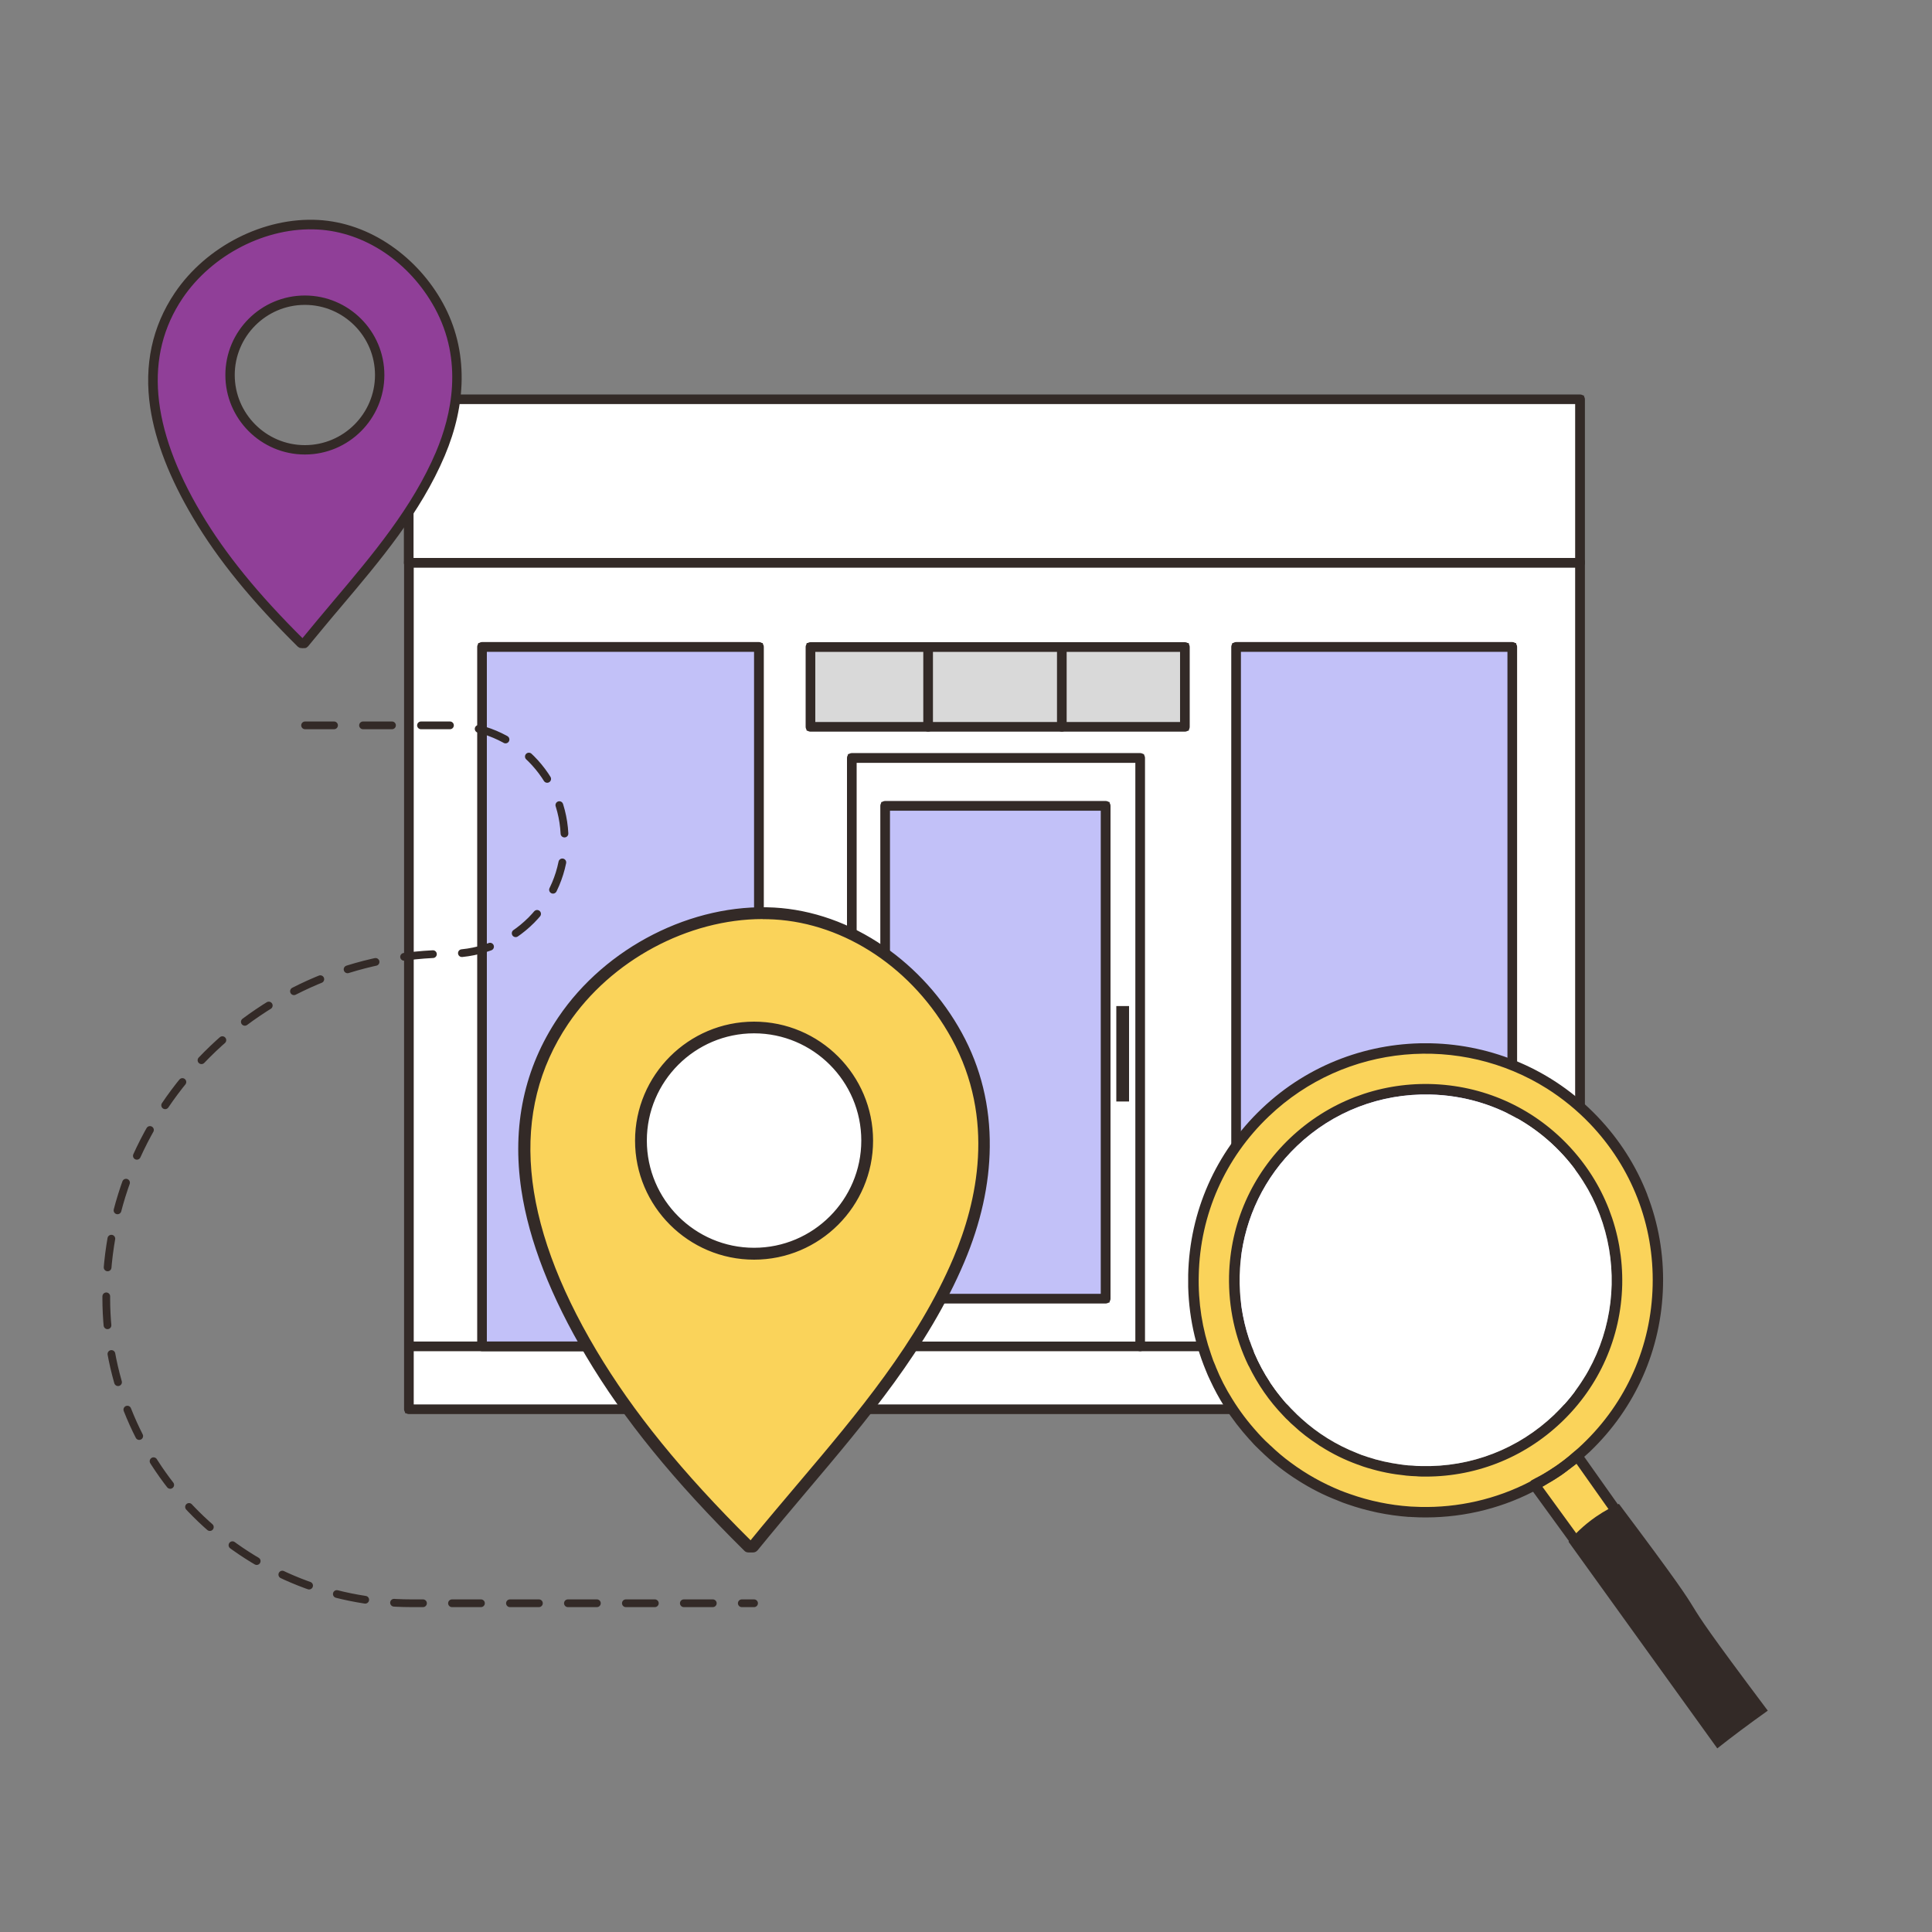<svg width="520" height="520" viewBox="0 0 520 520" fill="none" xmlns="http://www.w3.org/2000/svg">
<rect x="0" y="0" width="520" height="520" fill="#808080" stroke="none"/>
<g clip-path="url(#clip0_16198_413568)">
<path d="M425.279 151.23H110.055V379.302H425.279V151.23Z" fill="white"/>
<path d="M426.318 380.347H109.014V150.195H426.318V380.373V380.347ZM111.094 378.267H424.238V152.275H111.094V378.267Z" fill="#332A27"/>
<path d="M425.28 379.557H110.056C109.9 379.557 109.796 379.427 109.796 379.297V151.225C109.796 151.069 109.926 150.965 110.056 150.965H425.28C425.436 150.965 425.54 151.095 425.54 151.225V379.297C425.54 379.453 425.41 379.557 425.28 379.557ZM110.316 379.037H424.994V151.485H110.316V379.037Z" fill="#332A27"/>
<path d="M425.279 380.602H110.055C109.327 380.602 108.755 380.004 108.755 379.302V151.23C108.755 150.502 109.353 149.93 110.055 149.93H425.279C426.007 149.93 426.579 150.528 426.579 151.23V379.302C426.579 380.03 425.981 380.602 425.279 380.602ZM111.355 378.002H423.953V152.53H111.355V378.002Z" fill="#332A27"/>
<path d="M204.28 174.145H129.738V362.411H204.28V174.145Z" fill="#C2C1F8"/>
<path d="M205.319 363.424H128.697V173.078H205.319V363.424ZM130.777 361.344H203.239V175.184H130.777V361.344Z" fill="#332A27"/>
<path d="M204.281 362.634H129.739C129.583 362.634 129.479 362.504 129.479 362.374V174.108C129.479 173.952 129.609 173.848 129.739 173.848H204.281C204.437 173.848 204.542 173.978 204.542 174.108V362.374C204.542 362.53 204.411 362.634 204.281 362.634ZM129.999 362.114H204.021V174.394H129.999V362.114Z" fill="#332A27"/>
<path d="M204.28 363.679H129.738C129.01 363.679 128.438 363.081 128.438 362.379V174.113C128.438 173.385 129.036 172.812 129.738 172.812H204.28C205.008 172.812 205.58 173.411 205.58 174.113V362.379C205.58 363.107 204.982 363.679 204.28 363.679ZM131.038 361.079H202.954V175.439H131.038V361.079Z" fill="#332A27"/>
<path d="M407.029 174.145H332.695V362.411H407.029V174.145Z" fill="#C2C1F8"/>
<path d="M408.068 363.424H331.654V173.078H408.068V363.424ZM333.734 361.344H405.988V175.184H333.734V361.344Z" fill="#332A27"/>
<path d="M407.032 362.634H332.697C332.541 362.634 332.438 362.504 332.438 362.374V174.108C332.438 173.952 332.567 173.848 332.697 173.848H407.032C407.188 173.848 407.292 173.978 407.292 174.108V362.374C407.292 362.53 407.162 362.634 407.032 362.634ZM332.958 362.114H406.771V174.394H332.958V362.114Z" fill="#332A27"/>
<path d="M407.03 363.679H332.696C331.968 363.679 331.396 363.081 331.396 362.379V174.113C331.396 173.385 331.994 172.812 332.696 172.812H407.03C407.758 172.812 408.33 173.411 408.33 174.113V362.379C408.33 363.107 407.732 363.679 407.03 363.679ZM333.996 361.079H405.73V175.439H333.996V361.079Z" fill="#332A27"/>
<path d="M425.281 107.477H110.005V151.495H425.281V107.477Z" fill="white"/>
<path d="M426.32 152.539H108.964V106.441H426.32V152.539ZM111.044 150.459H424.24V108.521H111.044V150.459Z" fill="#332A27"/>
<path d="M425.282 151.753H110.006C109.85 151.753 109.746 151.623 109.746 151.493V107.475C109.746 107.319 109.876 107.215 110.006 107.215H425.282C425.438 107.215 425.542 107.345 425.542 107.475V151.493C425.542 151.649 425.412 151.753 425.282 151.753ZM110.266 151.233H424.996V107.735H110.266V151.233Z" fill="#332A27"/>
<path d="M425.281 152.798H110.005C109.277 152.798 108.705 152.2 108.705 151.498V107.48C108.705 106.752 109.303 106.18 110.005 106.18H425.281C426.009 106.18 426.581 106.778 426.581 107.48V151.498C426.581 152.226 425.983 152.798 425.281 152.798ZM111.305 150.172H423.955V108.754H111.305V150.172Z" fill="#332A27"/>
<path d="M318.914 174.148H218.138V195.624H318.914V174.148Z" fill="#D9D9D9"/>
<path d="M319.979 196.664H217.097V173.082H319.979V196.664ZM219.177 194.584H317.873V175.188H219.177V194.584Z" fill="#332A27"/>
<path d="M318.94 195.879H218.164C218.008 195.879 217.904 195.749 217.904 195.619V174.143C217.904 173.987 218.034 173.883 218.164 173.883H318.94C319.096 173.883 319.2 174.013 319.2 174.143V195.619C319.2 195.775 319.07 195.879 318.94 195.879ZM218.398 195.359H318.654V174.403H218.398V195.359Z" fill="#332A27"/>
<path d="M318.914 196.924H218.138C217.41 196.924 216.838 196.326 216.838 195.624V174.148C216.838 173.42 217.436 172.848 218.138 172.848H318.914C319.642 172.848 320.214 173.446 320.214 174.148V195.624C320.214 196.352 319.616 196.924 318.914 196.924ZM219.438 194.324H317.614V175.448H219.438V194.324Z" fill="#332A27"/>
<path d="M306.877 204.023H229.267V362.415H306.877V204.023Z" fill="white"/>
<path d="M307.916 363.429H228.226V202.957H307.916V363.429ZM230.306 361.349H305.836V205.037H230.306V361.349Z" fill="#332A27"/>
<path d="M306.879 362.639H229.269C229.113 362.639 229.009 362.509 229.009 362.379V203.987C229.009 203.831 229.139 203.727 229.269 203.727H306.879C307.035 203.727 307.139 203.857 307.139 203.987V362.379C307.139 362.535 307.009 362.639 306.879 362.639ZM229.529 362.119H306.619V204.273H229.529V362.119Z" fill="#332A27"/>
<path d="M306.878 363.683H229.268C228.54 363.683 227.968 363.085 227.968 362.383V203.991C227.968 203.263 228.566 202.691 229.268 202.691H306.878C307.606 202.691 308.178 203.289 308.178 203.991V362.383C308.178 363.111 307.58 363.683 306.878 363.683ZM230.568 361.083H305.578V205.317H230.568V361.083Z" fill="#332A27"/>
<path d="M297.596 216.883H238.238V349.535H297.596V216.883Z" fill="#C2C1F8"/>
<path d="M298.635 350.58H237.197V215.848H298.635V350.58ZM239.277 348.5H296.555V217.928H239.277V348.5Z" fill="#332A27"/>
<path d="M297.597 349.793H238.24C238.084 349.793 237.979 349.663 237.979 349.533V216.881C237.979 216.725 238.11 216.621 238.24 216.621H297.597C297.753 216.621 297.858 216.751 297.858 216.881V349.533C297.858 349.689 297.727 349.793 297.597 349.793ZM238.5 349.273H297.312V217.167H238.5V349.273Z" fill="#332A27"/>
<path d="M297.596 350.838H238.238C237.51 350.838 236.938 350.24 236.938 349.538V216.886C236.938 216.158 237.536 215.586 238.238 215.586H297.596C298.324 215.586 298.896 216.184 298.896 216.886V349.538C298.896 350.266 298.298 350.838 297.596 350.838ZM239.538 348.238H296.27V218.212H239.538V348.238Z" fill="#332A27"/>
<path d="M302.848 271.816H301.496V295.424H302.848V271.816Z" fill="#332A27"/>
<path d="M303.887 270.781H300.455V296.469H303.887V270.781Z" fill="#332A27"/>
<path d="M229.243 361.344H110.059V363.424H229.243V361.344Z" fill="#332A27"/>
<path d="M229.269 362.633H110.085C109.929 362.633 109.825 362.503 109.825 362.373C109.825 362.243 109.955 362.113 110.085 362.113H229.269C229.425 362.113 229.529 362.243 229.529 362.373C229.529 362.503 229.399 362.633 229.269 362.633Z" fill="#332A27"/>
<path d="M229.268 363.678H110.084C109.356 363.678 108.784 363.08 108.784 362.378C108.784 361.676 109.382 361.078 110.084 361.078H229.268C229.996 361.078 230.568 361.676 230.568 362.378C230.568 363.08 229.97 363.678 229.268 363.678Z" fill="#332A27"/>
<path d="M340.676 361.344H306.876V363.424H340.676V361.344Z" fill="#332A27"/>
<path d="M340.652 362.633H306.852C306.696 362.633 306.592 362.503 306.592 362.373C306.592 362.243 306.722 362.113 306.852 362.113H340.652C340.808 362.113 340.912 362.243 340.912 362.373C340.912 362.503 340.782 362.633 340.652 362.633Z" fill="#332A27"/>
<path d="M340.651 363.678H306.851C306.123 363.678 305.551 363.08 305.551 362.378C305.551 361.676 306.149 361.078 306.851 361.078H340.651C341.379 361.078 341.951 361.676 341.951 362.378C341.951 363.08 341.353 363.678 340.651 363.678Z" fill="#332A27"/>
<path d="M250.844 174.145H248.764V195.621H250.844V174.145Z" fill="#332A27"/>
<path d="M249.806 195.879C249.65 195.879 249.546 195.749 249.546 195.619V174.143C249.546 173.987 249.676 173.883 249.806 173.883C249.936 173.883 250.066 174.013 250.066 174.143V195.619C250.066 195.775 249.936 195.879 249.806 195.879Z" fill="#332A27"/>
<path d="M249.805 196.924C249.077 196.924 248.505 196.326 248.505 195.624V174.148C248.505 173.42 249.103 172.848 249.805 172.848C250.507 172.848 251.105 173.446 251.105 174.148V195.624C251.105 196.352 250.507 196.924 249.805 196.924Z" fill="#332A27"/>
<path d="M286.831 174.145H284.751V195.621H286.831V174.145Z" fill="#332A27"/>
<path d="M285.792 195.879C285.636 195.879 285.532 195.749 285.532 195.619V174.143C285.532 173.987 285.662 173.883 285.792 173.883C285.922 173.883 286.052 174.013 286.052 174.143V195.619C286.052 195.775 285.922 195.879 285.792 195.879Z" fill="#332A27"/>
<path d="M285.791 196.924C285.063 196.924 284.491 196.326 284.491 195.624V174.148C284.491 173.42 285.089 172.848 285.791 172.848C286.493 172.848 287.091 173.446 287.091 174.148V195.624C287.091 196.352 286.493 196.924 285.791 196.924Z" fill="#332A27"/>
<path d="M118.117 82.244C111.617 70.388 99.371 61.262 85.617 60.482C71.056 59.676 56.184 67.554 48.099 79.566C35.203 98.728 42.275 120.594 53.117 138.794C60.709 151.534 70.588 162.766 81.093 173.166H81.924C83.406 171.346 84.915 169.526 86.422 167.732C98.305 153.536 111.253 139.418 118.559 122.154C124.045 109.18 125.085 94.906 118.169 82.244H118.117ZM82.055 121.062C70.927 121.062 61.904 112.04 61.904 100.912C61.904 89.784 70.927 80.762 82.055 80.762C93.183 80.762 102.205 89.784 102.205 100.912C102.205 112.04 93.183 121.062 82.055 121.062Z" fill="#903F98"/>
<path d="M81.9 173.786H81.068C80.912 173.786 80.756 173.734 80.626 173.604C68.12 161.228 59.202 150.282 52.572 139.102C46.28 128.546 42.432 118.614 41.08 109.618C39.39 98.334 41.574 88.116 47.58 79.198C55.926 66.822 71.214 59.048 85.644 59.854C92.326 60.218 99.008 62.584 104.936 66.692C110.578 70.592 115.336 75.87 118.664 81.954C122.018 88.09 123.682 94.85 123.604 102.104C123.526 108.708 122.018 115.52 119.106 122.41C112.658 137.646 101.764 150.516 91.26 162.944C89.83 164.634 88.322 166.402 86.892 168.144C85.072 170.328 83.694 171.992 82.394 173.578C82.264 173.734 82.108 173.812 81.9 173.812V173.786ZM81.328 172.564H81.588C82.836 171.03 84.162 169.418 85.904 167.338C87.36 165.596 88.842 163.854 90.272 162.138C100.724 149.762 111.54 136.97 117.936 121.916C122.148 111.958 125.502 97.034 117.572 82.552C110.708 70.046 98.462 61.83 85.566 61.128C71.552 60.348 56.706 67.914 48.594 79.926C38.09 95.526 39.78 115.234 53.612 138.504C60.164 149.528 68.978 160.344 81.302 172.564H81.328ZM82.056 121.682C70.616 121.682 61.308 112.374 61.308 100.934C61.308 89.494 70.616 80.186 82.056 80.186C93.496 80.186 102.804 89.494 102.804 100.934C102.804 112.374 93.496 121.682 82.056 121.682ZM82.056 81.408C71.292 81.408 62.53 90.17 62.53 100.934C62.53 111.698 71.292 120.46 82.056 120.46C92.82 120.46 101.582 111.698 101.582 100.934C101.582 90.17 92.82 81.408 82.056 81.408Z" fill="#332A27" stroke="#332A27" stroke-width="1.3" stroke-miterlimit="10"/>
<path d="M82.109 195.23H121.239C138.217 195.23 151.971 208.984 151.971 225.962C151.971 242.94 138.217 256.694 121.239 256.694C70.071 256.694 28.601 298.164 28.601 349.332C28.601 394.728 65.391 431.518 110.787 431.518H202.957" stroke="#332A27" stroke-width="2.08" stroke-miterlimit="10" stroke-linecap="round" stroke-dasharray="7.8 7.8"/>
<path d="M204.542 345.714C225.937 345.714 243.282 328.37 243.282 306.974C243.282 285.579 225.937 268.234 204.542 268.234C183.146 268.234 165.802 285.579 165.802 306.974C165.802 328.37 183.146 345.714 204.542 345.714Z" fill="white"/>
<path d="M257.481 278.746C247.653 260.806 229.115 247 208.341 245.856C186.345 244.634 163.829 256.542 151.609 274.716C132.083 303.68 142.795 336.752 159.175 364.286C170.641 383.552 185.591 400.53 201.451 416.26H202.699C204.935 413.504 207.223 410.748 209.485 408.018C227.425 386.542 247.029 365.196 258.079 339.092C266.399 319.462 267.959 297.882 257.481 278.746ZM202.959 337.454C186.137 337.454 172.513 323.83 172.513 307.008C172.513 290.186 186.137 276.562 202.959 276.562C219.781 276.562 233.405 290.186 233.405 307.008C233.405 323.83 219.781 337.454 202.959 337.454Z" fill="#FAD35A"/>
<path d="M202.698 417.192H201.45C201.216 417.192 200.956 417.088 200.8 416.932C181.898 398.238 168.404 381.65 158.368 364.776C148.878 348.812 143.028 333.809 141 320.185C138.452 303.129 141.754 287.659 150.828 274.191C163.438 255.471 186.578 243.719 208.392 244.915C218.506 245.487 228.594 249.049 237.564 255.237C246.092 261.139 253.268 269.095 258.312 278.299C263.382 287.581 265.904 297.825 265.774 308.745C265.644 318.729 263.356 329.051 258.962 339.451C249.212 362.487 232.754 381.935 216.842 400.759C214.658 403.333 212.422 405.986 210.238 408.612C207.482 411.914 205.402 414.436 203.452 416.828C203.27 417.036 203.01 417.165 202.724 417.165L202.698 417.192ZM201.84 415.32H202.256C204.128 413.032 206.156 410.561 208.782 407.415C210.966 404.789 213.228 402.137 215.412 399.563C231.22 380.869 247.6 361.525 257.246 338.749C263.616 323.695 268.712 301.127 256.674 279.209C246.3 260.307 227.762 247.879 208.288 246.787C187.098 245.617 164.634 257.031 152.388 275.231C136.502 298.839 139.05 328.635 159.98 363.813C169.886 380.479 183.198 396.834 201.84 415.32ZM202.958 338.385C185.642 338.385 171.576 324.294 171.576 307.003C171.576 289.713 185.668 275.622 202.958 275.622C220.248 275.622 234.34 289.713 234.34 307.003C234.34 324.294 220.248 338.385 202.958 338.385ZM202.958 277.467C186.682 277.467 173.448 290.701 173.448 306.977C173.448 323.253 186.682 336.487 202.958 336.487C219.234 336.487 232.468 323.253 232.468 306.977C232.468 290.701 219.234 277.467 202.958 277.467Z" fill="#332A27"/>
<path d="M202.698 417.846H201.45C201.034 417.846 200.618 417.69 200.332 417.378C181.378 398.632 167.858 382.018 157.796 365.092C148.254 349.05 142.378 333.97 140.324 320.268C137.75 303.056 141.104 287.43 150.256 273.832C162.996 254.93 186.344 243.048 208.392 244.27C218.61 244.842 228.828 248.456 237.902 254.696C246.534 260.65 253.762 268.684 258.858 277.966C264.006 287.352 266.528 297.7 266.398 308.75C266.294 318.812 263.98 329.212 259.534 339.716C249.732 362.856 233.248 382.33 217.31 401.18C215.126 403.754 212.89 406.406 210.706 409.032C207.95 412.334 205.87 414.856 203.92 417.248C203.608 417.612 203.166 417.846 202.698 417.846ZM205.272 245.492C184.602 245.492 163.256 256.906 151.348 274.56C142.378 287.872 139.102 303.186 141.624 320.086C143.652 333.632 149.45 348.556 158.914 364.442C168.924 381.264 182.392 397.8 201.242 416.468C201.294 416.52 201.372 416.546 201.45 416.546H202.698C202.698 416.546 202.854 416.52 202.906 416.442C204.856 414.05 206.936 411.502 209.692 408.2C211.876 405.574 214.138 402.922 216.296 400.348C232.182 381.576 248.588 362.154 258.312 339.222C262.68 328.9 264.968 318.63 265.072 308.75C265.202 297.934 262.706 287.794 257.688 278.616C252.696 269.516 245.598 261.612 237.122 255.788C228.256 249.652 218.272 246.142 208.288 245.57C207.274 245.518 206.234 245.492 205.22 245.492H205.272ZM202.568 415.974H201.58L201.398 415.792C182.704 397.28 169.366 380.874 159.434 364.156C138.348 328.744 135.8 298.714 151.842 274.898C164.218 256.516 186.942 244.998 208.314 246.168C228.022 247.26 246.768 259.818 257.22 278.902C269.362 301.054 264.24 323.804 257.818 339.014C248.146 361.868 231.74 381.264 215.906 399.984L215.75 400.192C213.618 402.714 211.434 405.314 209.276 407.862C206.65 411.008 204.622 413.452 202.75 415.74L202.542 415.974H202.568ZM205.272 247.364C185.2 247.364 164.478 258.44 152.908 275.6C137.178 298.974 139.726 328.536 160.526 363.48C170.38 380.016 183.562 396.266 202.022 414.57C203.816 412.36 205.766 409.994 208.288 407.004C210.42 404.456 212.63 401.856 214.762 399.334L214.918 399.152C230.726 380.484 247.028 361.192 256.648 338.494C262.966 323.57 268.01 301.21 256.128 279.526C245.858 260.806 227.528 248.534 208.288 247.468C207.3 247.416 206.312 247.39 205.298 247.39L205.272 247.364ZM202.958 339.04C185.304 339.04 170.926 324.662 170.926 307.008C170.926 289.354 185.304 274.976 202.958 274.976C220.612 274.976 234.99 289.354 234.99 307.008C234.99 324.662 220.612 339.04 202.958 339.04ZM202.958 276.25C186.006 276.25 172.226 290.03 172.226 306.982C172.226 323.934 186.006 337.714 202.958 337.714C219.91 337.714 233.69 323.934 233.69 306.982C233.69 290.03 219.91 276.25 202.958 276.25ZM202.958 337.142C186.318 337.142 172.798 323.622 172.798 306.982C172.798 290.342 186.318 276.822 202.958 276.822C219.598 276.822 233.118 290.342 233.118 306.982C233.118 323.622 219.598 337.142 202.958 337.142ZM202.958 278.122C187.046 278.122 174.098 291.07 174.098 306.982C174.098 322.894 187.046 335.842 202.958 335.842C218.87 335.842 231.818 322.894 231.818 306.982C231.818 291.07 218.87 278.122 202.958 278.122Z" fill="#332A27"/>
<g clip-path="url(#clip1_16198_413568)">
<path d="M438.72 412.375L423.187 390.305L412.641 398.366L433.16 427.708C435.91 425.712 439.749 419.211 438.74 412.375H438.72Z" fill="#FAD35A"/>
<path d="M428.391 301.135C404.547 276.2 364.993 275.291 340.003 299.119C320.69 317.534 315.783 345.335 325.598 368.491C325.598 368.491 325.558 368.551 325.598 368.571C325.697 368.808 325.796 369.064 325.914 369.321C326.646 371.001 327.477 372.641 328.348 374.261C328.368 374.3 328.388 374.281 328.388 374.281C330.94 378.963 334.126 383.33 337.984 387.381C340.774 390.305 343.782 392.893 346.968 395.126H347.007C351.202 398.149 355.713 400.56 360.383 402.377C361.214 402.713 362.085 403.049 362.975 403.306C368.278 405.163 373.818 406.21 379.418 406.566C379.557 406.586 379.695 406.586 379.834 406.586C380.625 406.625 381.397 406.685 382.168 406.665C392.26 406.843 402.391 404.59 411.592 399.868C412.106 399.611 412.64 399.354 413.135 399.058C416.954 396.983 420.634 394.474 424.038 391.51C424.374 391.214 424.71 390.917 425.047 390.621C425.482 390.226 425.898 389.831 426.353 389.416C451.324 365.587 452.254 326.09 428.391 301.135ZM377.459 395.363C374.333 395.047 371.246 394.395 368.199 393.466C367.21 393.17 366.26 392.854 365.27 392.498C361.214 390.996 357.296 388.961 353.675 386.432C350.984 384.555 348.412 382.382 346.057 379.912C346.018 379.872 345.958 379.853 345.919 379.793C345.741 379.596 345.543 379.398 345.385 379.181C326.33 358.612 327.22 326.505 347.64 307.062C368.179 287.462 400.768 288.213 420.436 308.742C440.025 329.251 439.313 361.734 418.853 381.335C418.814 381.394 418.774 381.394 418.735 381.453C408.109 391.609 394.199 396.311 380.585 395.62C379.794 395.6 379.003 395.541 378.231 395.442C377.974 395.422 377.716 395.422 377.459 395.363Z" fill="#FAD35A"/>
<path d="M440.639 412.506C440.6 412.269 440.52 412.072 440.402 411.894L435.455 404.899L426.393 392.096L425.7 391.108C425.561 390.871 425.304 390.713 425.027 390.614C424.928 390.594 424.829 390.574 424.75 390.535C424.335 390.495 423.939 390.614 423.642 390.851C422.099 392.234 420.417 393.479 418.715 394.664C418.517 394.803 418.28 394.941 418.062 395.06C416.519 396.107 414.896 397.055 413.214 397.885C412.957 398.063 412.66 398.181 412.383 398.339C412.186 398.438 412.027 398.557 411.908 398.735C411.79 398.873 411.671 399.051 411.612 399.248C411.552 399.446 411.572 399.663 411.612 399.861C411.651 400.078 411.73 400.256 411.869 400.434L412.641 401.521L422.297 414.798L429.934 425.27L432.526 428.847C432.526 428.847 432.705 429.024 432.784 429.084C432.823 429.143 432.863 429.182 432.922 429.202C433.397 429.499 434.01 429.499 434.505 429.143C437.79 426.792 441.727 419.698 440.639 412.487V412.506ZM415.094 400.118C416.677 399.288 418.24 398.379 419.744 397.352C419.922 397.253 420.12 397.114 420.298 396.996C420.872 396.62 421.406 396.166 421.96 395.751C422.237 395.553 422.494 395.356 422.772 395.139C423.286 394.743 423.82 394.388 424.315 393.973L432.922 406.164L437.928 413.218C438.601 418.691 435.989 423.611 433.912 425.922L424.236 412.664L415.154 400.177L415.094 400.098V400.118Z" fill="#332A27"/>
<path d="M421.959 308.105C412.224 297.91 399.066 292.101 384.938 291.765C370.81 291.449 357.395 296.645 347.184 306.366C336.955 316.127 331.137 329.266 330.801 343.374C330.623 351.87 332.423 360.129 336.025 367.558C336.044 367.598 336.064 367.618 336.084 367.618C338.458 372.518 341.585 377.082 345.463 381.093C345.839 381.528 346.274 381.943 346.69 382.318C347.145 382.812 347.64 383.266 348.134 383.681C350.192 385.618 352.448 387.337 354.783 388.838C354.783 388.858 354.802 388.858 354.802 388.858C355.02 389.036 355.297 389.194 355.535 389.332C358.661 391.328 361.985 392.948 365.428 394.193H365.448H365.468C366.378 394.548 367.308 394.884 368.238 395.141H368.277C371.503 396.129 374.787 396.781 378.171 397.117C378.309 397.137 378.487 397.176 378.665 397.176C379.477 397.255 380.328 397.315 381.178 397.334C381.614 397.394 382.069 397.394 382.504 397.413C396.632 397.73 410.028 392.553 420.258 382.792C430.468 373.071 436.285 359.932 436.621 345.824C436.918 331.716 431.734 318.32 421.959 308.105ZM382.563 394.588C381.732 394.588 380.901 394.548 380.13 394.45C379.358 394.45 378.606 394.371 377.874 394.272C377.518 394.232 377.181 394.193 376.845 394.134C373.818 393.719 370.869 393.067 368.04 392.118C367.031 391.802 366.061 391.466 365.131 391.051C359.69 388.898 354.664 385.795 350.271 381.804C349.302 380.955 348.411 380.066 347.501 379.137C346.512 378.109 345.542 377.023 344.672 375.916C344.652 375.916 344.652 375.877 344.632 375.857C343.643 374.652 342.732 373.387 341.862 372.103C341.862 372.103 341.855 372.076 341.842 372.024C328.802 352.265 331.355 325.315 349.124 308.401C358.78 299.194 371.503 294.294 384.879 294.59C394.079 294.788 402.825 297.455 410.404 302.237C413.847 304.41 417.052 307.018 419.941 310.041C439.016 329.997 438.303 361.73 418.318 380.777C408.643 390.004 395.92 394.924 382.563 394.588ZM421.959 308.105C412.224 297.91 399.066 292.101 384.938 291.765C370.81 291.449 357.395 296.645 347.184 306.366C336.955 316.127 331.137 329.266 330.801 343.374C330.623 351.87 332.423 360.129 336.025 367.558C336.044 367.598 336.064 367.618 336.084 367.618C338.458 372.518 341.585 377.082 345.463 381.093C345.839 381.528 346.274 381.943 346.69 382.318C347.145 382.812 347.64 383.266 348.134 383.681C350.192 385.618 352.448 387.337 354.783 388.838C354.783 388.858 354.802 388.858 354.802 388.858C355.02 389.036 355.297 389.194 355.535 389.332C358.661 391.328 361.985 392.948 365.428 394.193H365.448H365.468C366.378 394.548 367.308 394.884 368.238 395.141H368.277C371.503 396.129 374.787 396.781 378.171 397.117C378.309 397.137 378.487 397.176 378.665 397.176C379.477 397.255 380.328 397.315 381.178 397.334C381.614 397.394 382.069 397.394 382.504 397.413C396.632 397.73 410.028 392.553 420.258 382.792C430.468 373.071 436.285 359.932 436.621 345.824C436.918 331.716 431.734 318.32 421.959 308.105ZM382.563 394.588C381.732 394.588 380.901 394.548 380.13 394.45C379.358 394.45 378.606 394.371 377.874 394.272C377.518 394.232 377.181 394.193 376.845 394.134C373.818 393.719 370.869 393.067 368.04 392.118C367.031 391.802 366.061 391.466 365.131 391.051C359.69 388.898 354.664 385.795 350.271 381.804C349.302 380.955 348.411 380.066 347.501 379.137C346.512 378.109 345.542 377.023 344.672 375.916C344.652 375.916 344.652 375.877 344.632 375.857C343.643 374.652 342.732 373.387 341.862 372.103C341.862 372.103 341.855 372.076 341.842 372.024C328.802 352.265 331.355 325.315 349.124 308.401C358.78 299.194 371.503 294.294 384.879 294.59C394.079 294.788 402.825 297.455 410.404 302.237C413.847 304.41 417.052 307.018 419.941 310.041C439.016 329.997 438.303 361.73 418.318 380.777C408.643 390.004 395.92 394.924 382.563 394.588ZM443.369 321.521C440.381 313.796 435.85 306.682 429.953 300.518C405.615 275.049 365.052 274.12 339.567 298.423C327.2 310.199 320.195 326.085 319.799 343.117C319.582 352.068 321.224 360.821 324.548 368.862C324.924 369.811 325.32 370.739 325.775 371.648C326.844 373.96 328.07 376.232 329.436 378.406C329.515 378.505 329.594 378.623 329.653 378.761C331.592 381.824 333.848 384.729 336.321 387.475C336.361 387.534 336.401 387.554 336.46 387.593C336.777 387.969 337.093 388.325 337.449 388.7C337.806 389.056 338.122 389.411 338.498 389.747C338.735 389.964 338.933 390.162 339.151 390.379C342.376 393.561 345.859 396.267 349.559 398.579C352.863 400.674 356.366 402.452 359.967 403.835C360.818 404.23 361.728 404.546 362.598 404.843C367.961 406.72 373.521 407.866 379.16 408.281C379.378 408.261 379.576 408.281 379.793 408.3C380.506 408.32 381.238 408.379 381.97 408.399C392.477 408.676 403.043 406.404 412.62 401.503C413.174 401.247 413.728 400.97 414.242 400.674C414.539 400.535 414.836 400.357 415.133 400.18C415.627 399.903 416.083 399.587 416.557 399.291C416.637 399.231 416.735 399.192 416.815 399.132C417.309 398.856 417.804 398.559 418.279 398.263C418.774 397.967 419.248 397.651 419.723 397.334C419.802 397.275 419.901 397.216 419.981 397.157C420.277 396.959 420.574 396.761 420.851 396.544C421.484 396.09 422.118 395.635 422.731 395.141C423.562 394.509 424.373 393.837 425.185 393.146C425.6 392.829 426.016 392.474 426.392 392.098C426.886 391.664 427.361 391.249 427.856 390.775C440.203 378.999 447.207 363.113 447.603 346.061C447.821 337.525 446.337 329.227 443.349 321.521H443.369ZM425.897 388.739C425.145 389.471 424.393 390.142 423.562 390.814C421.821 392.375 419.961 393.798 418.061 395.062C417.685 395.319 417.29 395.596 416.894 395.833C415.509 396.742 414.104 397.572 412.659 398.342C412.402 398.48 412.185 398.619 411.907 398.737C402.647 403.558 392.398 405.831 382.247 405.593C381.455 405.574 380.624 405.534 379.813 405.495C379.714 405.475 379.615 405.475 379.497 405.475C374.035 405.099 368.594 403.973 363.39 402.136C362.519 401.839 361.669 401.523 360.818 401.187C356.108 399.271 351.597 396.781 347.402 393.659C345.503 392.276 343.662 390.715 341.921 389.036C341.802 388.996 341.723 388.917 341.684 388.819C340.932 388.166 340.239 387.475 339.527 386.724C339.21 386.388 338.874 386.033 338.577 385.697C338.538 385.657 338.498 385.637 338.498 385.598C335.926 382.772 333.65 379.769 331.691 376.588C329.93 373.802 328.446 370.898 327.22 367.855H327.239C326.745 366.768 326.309 365.642 325.953 364.496C323.598 357.758 322.451 350.546 322.649 343.176C323.005 326.895 329.713 311.701 341.525 300.459C362.183 280.74 393.209 278.408 416.36 292.99C420.475 295.598 424.373 298.74 427.935 302.454C439.194 314.23 445.209 329.701 444.813 346.002C444.437 362.303 437.749 377.477 425.897 388.739ZM384.938 291.765C370.81 291.449 357.395 296.645 347.184 306.366C336.955 316.127 331.137 329.266 330.801 343.374C330.623 351.87 332.423 360.129 336.025 367.558C336.044 367.598 336.064 367.618 336.084 367.618C338.458 372.518 341.585 377.082 345.463 381.093C345.839 381.528 346.274 381.943 346.69 382.318C347.145 382.812 347.64 383.266 348.134 383.681C350.192 385.618 352.448 387.337 354.783 388.838C354.783 388.858 354.802 388.858 354.802 388.858C355.02 389.036 355.297 389.194 355.535 389.332C358.661 391.328 361.985 392.948 365.428 394.193H365.448H365.468C366.378 394.548 367.308 394.884 368.238 395.141H368.277C371.503 396.129 374.787 396.781 378.171 397.117C378.309 397.137 378.487 397.176 378.665 397.176C379.477 397.255 380.328 397.315 381.178 397.334C381.614 397.394 382.069 397.394 382.504 397.413C396.632 397.73 410.028 392.553 420.258 382.792C430.468 373.071 436.285 359.932 436.621 345.824C436.918 331.716 431.734 318.32 421.959 308.105C412.224 297.91 399.066 292.101 384.938 291.765ZM382.563 394.588C381.732 394.588 380.901 394.548 380.13 394.45C379.358 394.45 378.606 394.371 377.874 394.272C377.518 394.232 377.181 394.193 376.845 394.134C373.818 393.719 370.869 393.067 368.04 392.118C367.031 391.802 366.061 391.466 365.131 391.051C359.69 388.898 354.664 385.795 350.271 381.804C349.302 380.955 348.411 380.066 347.501 379.137C346.512 378.109 345.542 377.023 344.672 375.916C344.652 375.916 344.652 375.877 344.632 375.857C343.643 374.652 342.732 373.387 341.862 372.103C341.862 372.103 341.855 372.076 341.842 372.024C328.802 352.265 331.355 325.315 349.124 308.401C358.78 299.194 371.503 294.294 384.879 294.59C394.079 294.788 402.825 297.455 410.404 302.237C413.847 304.41 417.052 307.018 419.941 310.041C439.016 329.997 438.303 361.73 418.318 380.777C408.643 390.004 395.92 394.924 382.563 394.588ZM421.959 308.105C412.224 297.91 399.066 292.101 384.938 291.765C370.81 291.449 357.395 296.645 347.184 306.366C336.955 316.127 331.137 329.266 330.801 343.374C330.623 351.87 332.423 360.129 336.025 367.558C336.044 367.598 336.064 367.618 336.084 367.618C338.458 372.518 341.585 377.082 345.463 381.093C345.839 381.528 346.274 381.943 346.69 382.318C347.145 382.812 347.64 383.266 348.134 383.681C350.192 385.618 352.448 387.337 354.783 388.838C354.783 388.858 354.802 388.858 354.802 388.858C355.02 389.036 355.297 389.194 355.535 389.332C358.661 391.328 361.985 392.948 365.428 394.193H365.448H365.468C366.378 394.548 367.308 394.884 368.238 395.141H368.277C371.503 396.129 374.787 396.781 378.171 397.117C378.309 397.137 378.487 397.176 378.665 397.176C379.477 397.255 380.328 397.315 381.178 397.334C381.614 397.394 382.069 397.394 382.504 397.413C396.632 397.73 410.028 392.553 420.258 382.792C430.468 373.071 436.285 359.932 436.621 345.824C436.918 331.716 431.734 318.32 421.959 308.105ZM382.563 394.588C381.732 394.588 380.901 394.548 380.13 394.45C379.358 394.45 378.606 394.371 377.874 394.272C377.518 394.232 377.181 394.193 376.845 394.134C373.818 393.719 370.869 393.067 368.04 392.118C367.031 391.802 366.061 391.466 365.131 391.051C359.69 388.898 354.664 385.795 350.271 381.804C349.302 380.955 348.411 380.066 347.501 379.137C346.512 378.109 345.542 377.023 344.672 375.916C344.652 375.916 344.652 375.877 344.632 375.857C343.643 374.652 342.732 373.387 341.862 372.103C341.862 372.103 341.855 372.076 341.842 372.024C328.802 352.265 331.355 325.315 349.124 308.401C358.78 299.194 371.503 294.294 384.879 294.59C394.079 294.788 402.825 297.455 410.404 302.237C413.847 304.41 417.052 307.018 419.941 310.041C439.016 329.997 438.303 361.73 418.318 380.777C408.643 390.004 395.92 394.924 382.563 394.588ZM421.959 308.105C412.224 297.91 399.066 292.101 384.938 291.765C370.81 291.449 357.395 296.645 347.184 306.366C336.955 316.127 331.137 329.266 330.801 343.374C330.623 351.87 332.423 360.129 336.025 367.558C336.044 367.598 336.064 367.618 336.084 367.618C338.458 372.518 341.585 377.082 345.463 381.093C345.839 381.528 346.274 381.943 346.69 382.318C347.145 382.812 347.64 383.266 348.134 383.681C350.192 385.618 352.448 387.337 354.783 388.838C354.783 388.858 354.802 388.858 354.802 388.858C355.02 389.036 355.297 389.194 355.535 389.332C358.661 391.328 361.985 392.948 365.428 394.193H365.448H365.468C366.378 394.548 367.308 394.884 368.238 395.141H368.277C371.503 396.129 374.787 396.781 378.171 397.117C378.309 397.137 378.487 397.176 378.665 397.176C379.477 397.255 380.328 397.315 381.178 397.334C381.614 397.394 382.069 397.394 382.504 397.413C396.632 397.73 410.028 392.553 420.258 382.792C430.468 373.071 436.285 359.932 436.621 345.824C436.918 331.716 431.734 318.32 421.959 308.105ZM382.563 394.588C381.732 394.588 380.901 394.548 380.13 394.45C379.358 394.45 378.606 394.371 377.874 394.272C377.518 394.232 377.181 394.193 376.845 394.134C373.818 393.719 370.869 393.067 368.04 392.118C367.031 391.802 366.061 391.466 365.131 391.051C359.69 388.898 354.664 385.795 350.271 381.804C349.302 380.955 348.411 380.066 347.501 379.137C346.512 378.109 345.542 377.023 344.672 375.916C344.652 375.916 344.652 375.877 344.632 375.857C343.643 374.652 342.732 373.387 341.862 372.103C341.862 372.103 341.855 372.076 341.842 372.024C328.802 352.265 331.355 325.315 349.124 308.401C358.78 299.194 371.503 294.294 384.879 294.59C394.079 294.788 402.825 297.455 410.404 302.237C413.847 304.41 417.052 307.018 419.941 310.041C439.016 329.997 438.303 361.73 418.318 380.777C408.643 390.004 395.92 394.924 382.563 394.588Z" fill="#332A27"/>
<path d="M418.319 380.781C408.643 390.008 395.92 394.928 382.564 394.592C381.733 394.592 380.901 394.553 380.13 394.454C379.358 394.454 378.606 394.375 377.874 394.276C377.518 394.237 377.182 394.197 376.845 394.138C373.818 393.723 370.87 393.071 368.04 392.123C367.031 391.806 366.061 391.471 365.131 391.056C359.69 388.902 354.664 385.8 350.271 381.809C349.302 380.959 348.411 380.07 347.501 379.141C346.512 378.114 345.542 377.027 344.672 375.921C344.652 375.921 344.652 375.881 344.632 375.861C343.643 374.656 342.733 373.392 341.862 372.107C341.862 372.107 341.855 372.081 341.842 372.028C328.803 352.27 331.355 325.319 349.124 308.406C358.78 299.198 371.503 294.298 384.879 294.595C394.08 294.792 402.825 297.46 410.404 302.241C413.847 304.415 417.052 307.023 419.941 310.046C439.016 330.002 438.303 361.734 418.319 380.781Z" fill="white"/>
<path d="M462.226 470.601L422.157 414.941C423.72 413.084 426.154 410.575 429.558 408.223C431.853 406.643 433.99 405.536 435.731 404.766C468.023 447.78 443.507 417.411 475.8 460.425C473.405 462.125 470.972 463.903 468.478 465.76C466.322 467.38 464.224 468.981 462.206 470.581L462.226 470.601Z" fill="#332A27"/>
</g>
</g>
<defs>
<clipPath id="clip0_16198_413568">
<rect width="520" height="520" fill="white"/>
</clipPath>
<clipPath id="clip1_16198_413568">
<rect width="156" height="189.8" fill="white" transform="translate(319.8 280.801)"/>
</clipPath>
</defs>
</svg>
